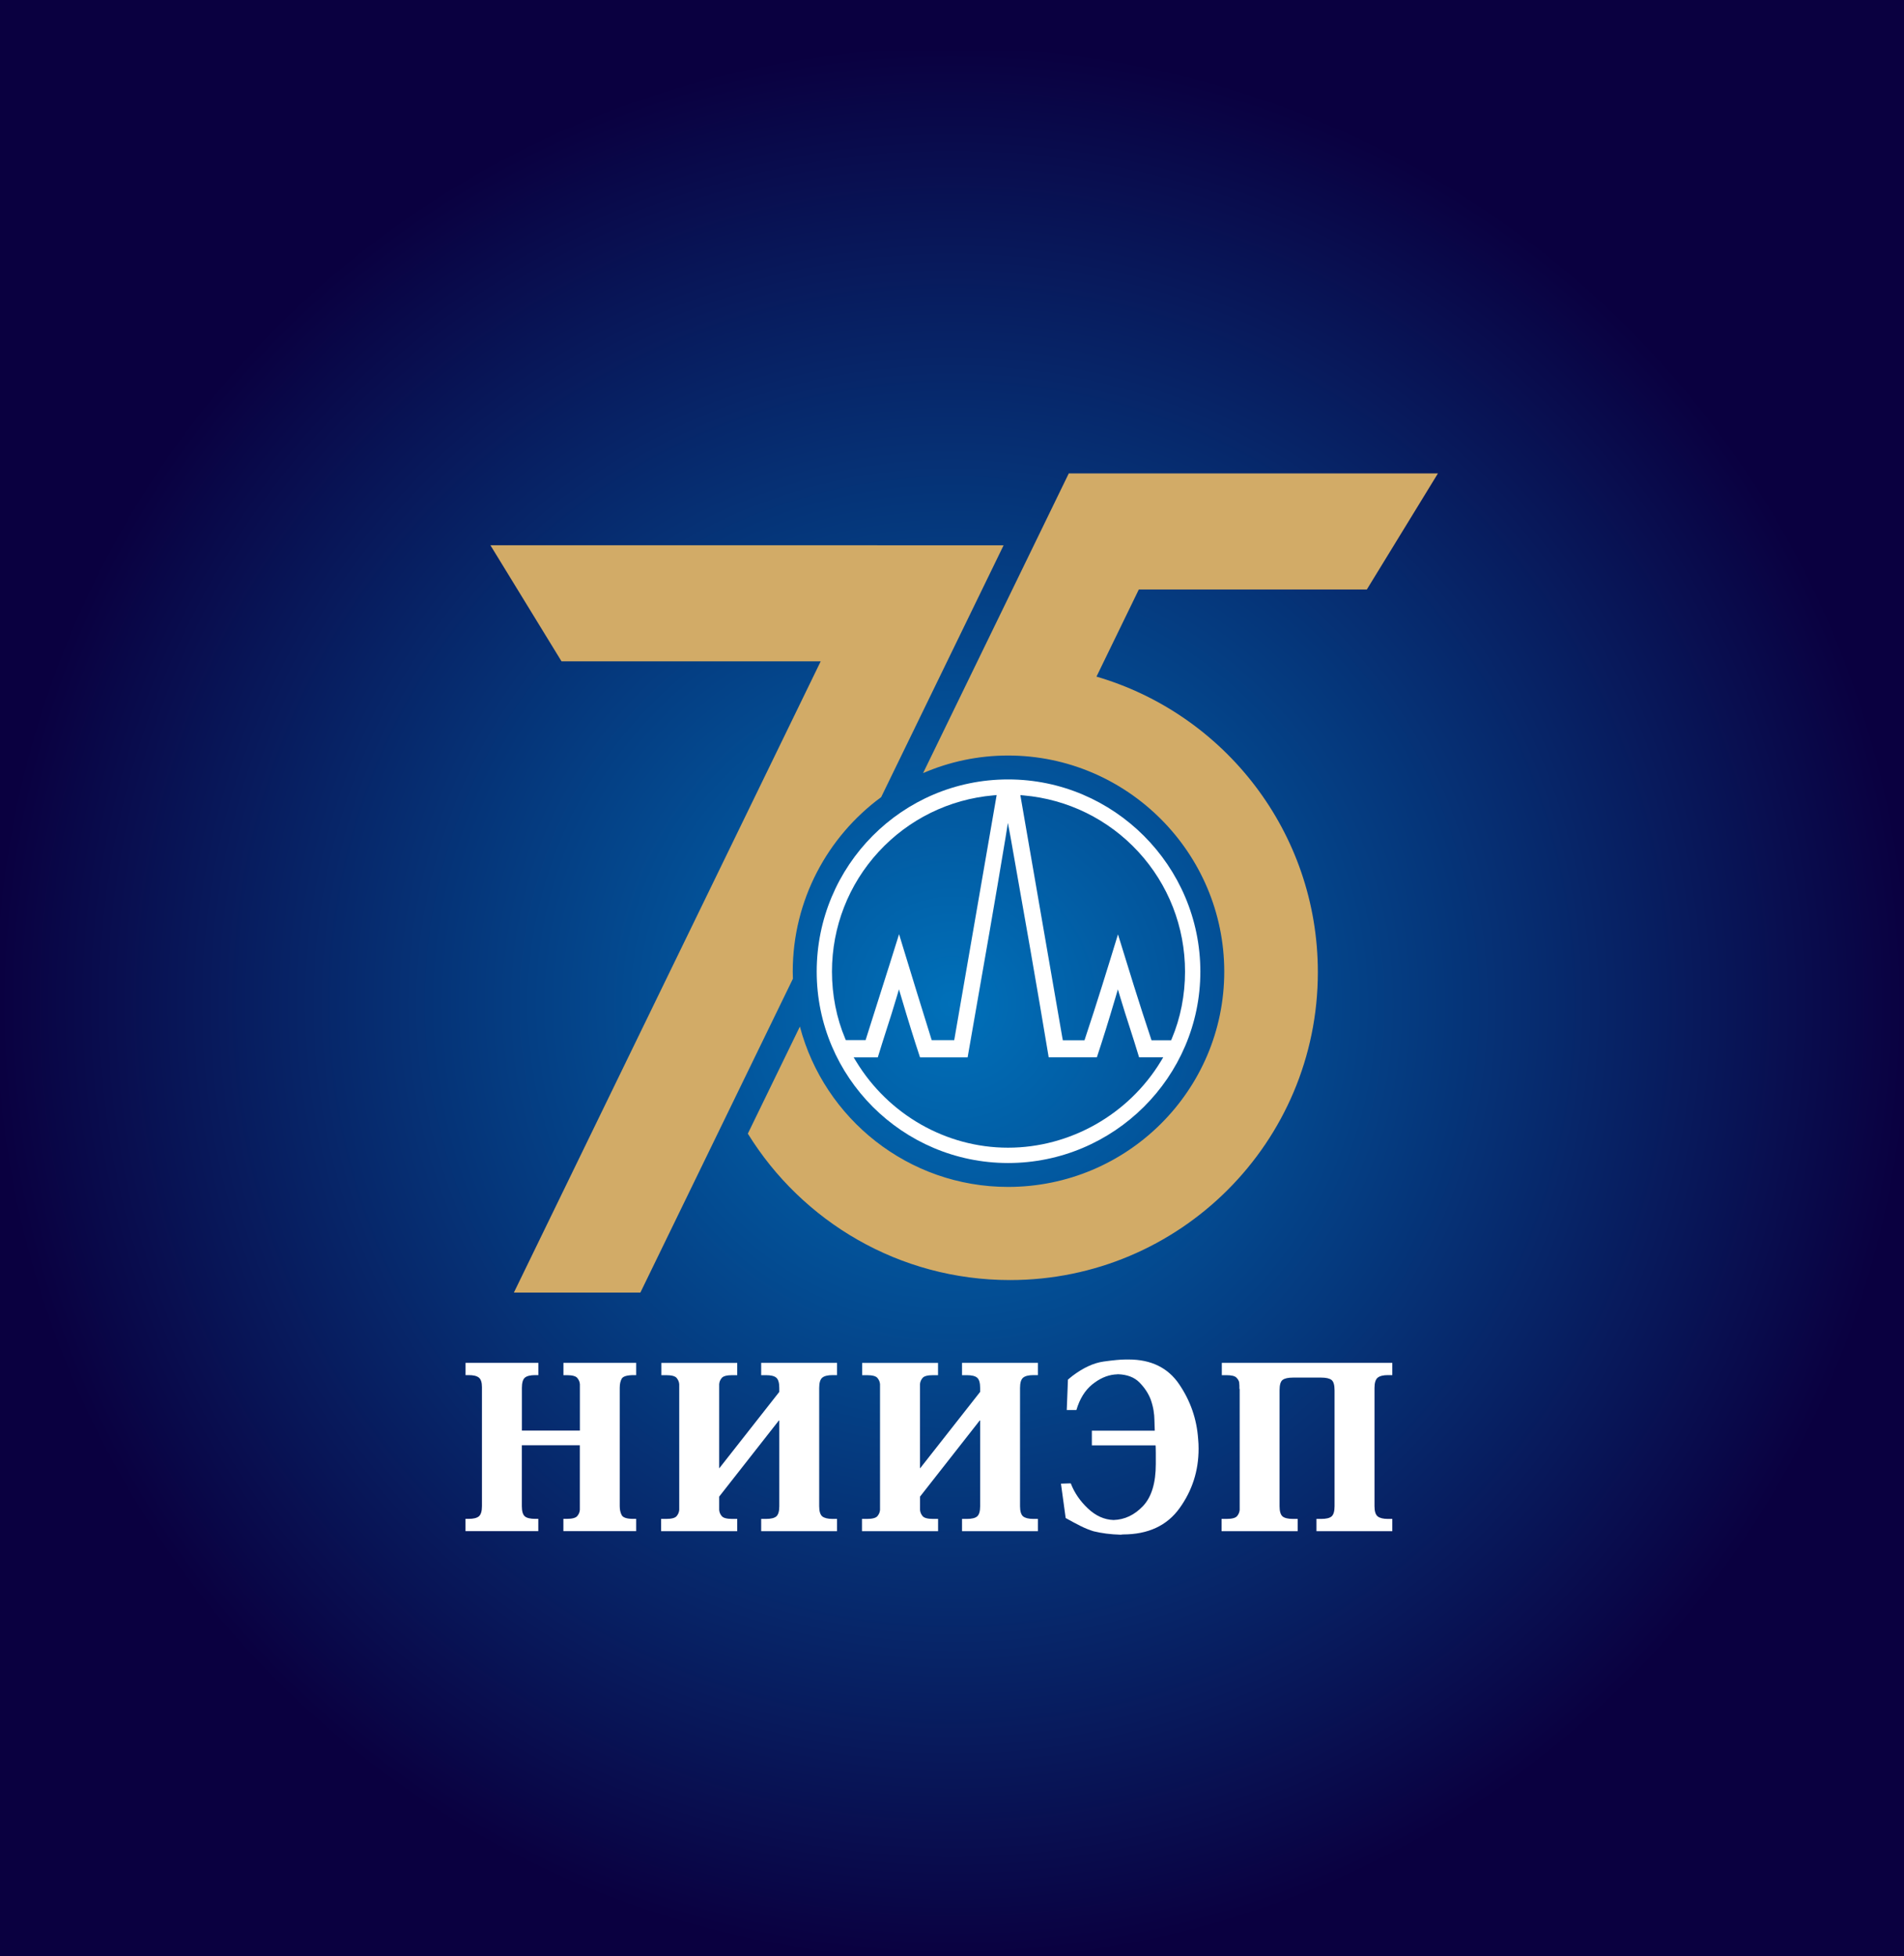 <?xml version="1.0" encoding="UTF-8"?> <svg xmlns="http://www.w3.org/2000/svg" width="368" height="378" viewBox="0 0 368 378" fill="none"><rect x="0" y="0" width="368" height="378" fill="#333333" stroke="none"/><g clip-path="url(#clip0_265_15)"><rect width="368" height="378" fill="#0A0040"></rect><rect x="-0.08" y="9.92" width="368.16" height="368.16" fill="url(#paint0_radial_265_15)"></rect><path fill-rule="evenodd" clip-rule="evenodd" d="M211.92 130.76C236.65 137.98 254.71 160.82 254.71 187.88C254.71 220.74 228.07 247.38 195.21 247.38C173.79 247.38 155.02 236.06 144.54 219.08L154.6 198.39C159.3 216.2 175.56 229.38 194.84 229.38C217.88 229.38 236.62 210.72 236.62 187.78C236.62 164.84 217.88 146.01 194.84 146.01C189.01 146.01 183.46 147.22 178.41 149.41L206.57 91.49H277.92L264.18 113.92H220.11L211.92 130.77V130.76Z" fill="#D2AB67"></path><path fill-rule="evenodd" clip-rule="evenodd" d="M169.52 105.39H193.97L170.31 154.05C159.96 161.66 153.22 173.94 153.22 187.77C153.22 188.23 153.23 188.69 153.25 189.15L123.77 249.8H99.32L158.62 127.81H108.53L94.79 105.38H169.52V105.39Z" fill="#D2AB67"></path><path d="M187.02 204.34L188 198.72C190.12 186.62 192.32 174.11 194.35 161.86L194.8 159.04L195.33 161.85C198 176.92 200.4 190.54 202.69 204.33H212C213.13 200.92 214.25 197.35 215.59 192.8L216.06 191.2L216.54 192.8C217.11 194.71 217.72 196.62 218.32 198.47C218.93 200.38 219.57 202.35 220.16 204.33H224.83L224.37 205.09C218.12 215.4 206.8 221.8 194.83 221.8C182.86 221.8 171.7 215.4 165.45 205.09L164.99 204.34H169.66C170.21 202.53 170.78 200.73 171.34 198.99C171.99 196.98 172.66 194.9 173.27 192.81L173.75 191.2L174.23 192.81C175.55 197.27 176.66 200.84 177.82 204.34H187H187.02ZM205.34 200.62C201.34 177.47 197.32 154.3 197.32 154.3L197.21 153.66L197.85 153.72C206.34 154.46 214.21 158.32 220 164.6C225.83 170.92 229.04 179.15 229.04 187.78C229.04 192.29 228.16 196.77 226.48 200.74L226.35 201.04H222.56L222.45 200.7C220.2 193.97 218.03 186.92 216.08 180.57C214.07 187.14 211.94 194.05 209.72 200.7L209.61 201.04H205.42L205.35 200.63L205.34 200.62ZM163.36 200.73C161.68 196.76 160.8 192.28 160.8 187.77C160.8 179.14 164.01 170.91 169.84 164.59C175.63 158.31 183.5 154.45 191.99 153.71L192.63 153.65L192.52 154.29C192.52 154.29 188.52 177.47 184.5 200.61L184.43 201.02H180.08L179.97 200.67C178.1 194.7 176.21 188.54 174.39 182.58L173.77 180.54C172.57 184.41 171.33 188.3 170.13 192.08C169.21 194.96 168.3 197.82 167.41 200.66L167.3 201.01H163.48L163.35 200.71L163.36 200.73ZM157.85 187.77C157.85 208.16 174.45 224.76 194.85 224.76C215.25 224.76 232 208.17 232 187.77C232 167.37 215.33 150.63 194.85 150.63C174.37 150.63 157.85 167.29 157.85 187.77Z" fill="white"></path><path d="M108.9 263.39V265.76H109.54C110.6 265.76 111.28 265.94 111.58 266.3C111.88 266.66 112.05 267.07 112.08 267.51V276.47H100.87V268.22C100.87 267.24 101.06 266.58 101.44 266.25C101.82 265.92 102.49 265.75 103.46 265.75H104.05V263.38H89.98V265.75H90.57C91.48 265.75 92.13 265.9 92.54 266.22C92.95 266.54 93.15 267.16 93.15 268.07V291.07C93.15 292.05 92.95 292.7 92.56 293.04C92.16 293.37 91.5 293.53 90.56 293.53H89.97V295.9H104.04V293.53H103.45C102.48 293.53 101.8 293.36 101.43 293.04C101.05 292.7 100.86 292.05 100.86 291.07V279.31H112.07V291.78C112.04 292.22 111.88 292.63 111.57 292.99C111.27 293.35 110.59 293.53 109.53 293.53H108.89V295.9H122.96V293.53H122.37C121.16 293.53 120.43 293.29 120.17 292.82C119.91 292.34 119.78 291.76 119.78 291.07V268.21C119.78 267.48 119.91 266.89 120.17 266.43C120.43 265.98 121.22 265.75 122.55 265.75H122.96V263.38H108.89L108.9 263.39ZM147.12 263.39V265.76H148.03C149 265.76 149.67 265.92 150.05 266.26C150.43 266.59 150.62 267.25 150.62 268.23V268.99L139.04 283.73H139V267.51C139.03 267.07 139.19 266.66 139.5 266.3C139.8 265.94 140.48 265.76 141.54 265.76H142.49V263.39H127.83V265.76H128.74C129.8 265.76 130.48 265.94 130.78 266.3C131.08 266.66 131.25 267.07 131.28 267.51V291.79C131.25 292.23 131.08 292.64 130.78 293C130.48 293.36 129.8 293.54 128.74 293.54H127.78V295.91H142.49V293.54H141.54C140.48 293.54 139.8 293.36 139.5 293C139.19 292.64 139.03 292.23 139 291.79V289.23L150.53 274.53H150.62V291.08C150.62 292.06 150.43 292.71 150.05 293.05C149.67 293.38 149 293.54 148.03 293.54H147.12V295.91H161.78V293.54H160.92C159.98 293.54 159.32 293.37 158.92 293.05C158.53 292.71 158.33 292.06 158.33 291.08V268.22C158.33 267.24 158.53 266.58 158.92 266.25C159.31 265.92 159.98 265.75 160.92 265.75H161.78V263.38H147.12V263.39ZM185.94 263.39V265.76H186.85C187.82 265.76 188.49 265.92 188.87 266.26C189.25 266.59 189.44 267.25 189.44 268.23V268.99L177.86 283.73H177.81V267.51C177.84 267.07 178.01 266.66 178.31 266.3C178.61 265.94 179.29 265.76 180.35 265.76H181.3V263.39H166.64V265.76H167.55C168.61 265.76 169.29 265.94 169.59 266.3C169.89 266.66 170.06 267.07 170.09 267.51V291.79C170.06 292.23 169.89 292.64 169.59 293C169.29 293.36 168.6 293.54 167.55 293.54H166.6V295.91H181.31V293.54H180.36C179.3 293.54 178.62 293.36 178.32 293C178.02 292.64 177.85 292.23 177.82 291.79V289.23L189.35 274.53H189.44V291.08C189.44 292.06 189.25 292.71 188.87 293.05C188.49 293.38 187.82 293.54 186.85 293.54H185.94V295.91H200.6V293.54H199.74C198.8 293.54 198.14 293.37 197.74 293.05C197.35 292.71 197.15 292.06 197.15 291.08V268.22C197.15 267.24 197.35 266.58 197.74 266.25C198.13 265.92 198.8 265.75 199.74 265.75H200.6V263.38H185.94V263.39ZM236.15 263.39V265.76H237.01C237.98 265.76 238.62 265.91 238.94 266.2C239.26 266.51 239.45 266.83 239.51 267.18C239.51 267.31 239.51 267.42 239.53 267.51C239.55 267.61 239.55 267.7 239.55 267.79V268.41H239.6V291.79C239.57 292.23 239.4 292.64 239.1 293C238.79 293.36 238.11 293.54 237.05 293.54H236.1V295.91H250.81V293.54H249.9C248.93 293.54 248.26 293.37 247.88 293.05C247.5 292.71 247.31 292.06 247.31 291.08V268.69C247.31 267.65 247.5 266.97 247.9 266.68C248.29 266.38 248.96 266.23 249.9 266.23H255.35C256.29 266.23 256.95 266.38 257.35 266.68C257.74 266.98 257.94 267.65 257.94 268.69V291.08C257.94 292.06 257.75 292.71 257.37 293.05C256.99 293.38 256.32 293.54 255.35 293.54H254.44V295.91H269.1V293.54H268.24C267.33 293.54 266.67 293.37 266.27 293.05C265.86 292.71 265.66 292.06 265.66 291.08V268.22C265.66 267.24 265.87 266.58 266.27 266.25C266.68 265.92 267.34 265.75 268.24 265.75H269.1V263.38H236.14L236.15 263.39ZM217.58 262.73C216.64 262.73 215.21 262.86 213.29 263.13C211.37 263.4 209.36 264.33 207.27 265.91C207.12 266.04 206.97 266.15 206.84 266.26C206.7 266.37 206.56 266.49 206.41 266.62L206.18 272.5H208.04C208.68 270.35 209.69 268.71 211.08 267.57C212.47 266.44 213.93 265.78 215.44 265.63C215.56 265.63 215.68 265.63 215.78 265.61C215.89 265.59 215.99 265.58 216.08 265.58C217.86 265.64 219.25 266.17 220.23 267.17C221.21 268.16 221.93 269.25 222.39 270.42C222.66 271.18 222.85 271.91 222.96 272.6C223.07 273.3 223.12 273.88 223.12 274.35L223.19 276.49H211.03V279.33H223.35C223.35 279.45 223.37 279.57 223.37 279.69C223.39 280.05 223.39 280.41 223.39 280.76V282.94C223.39 286.61 222.56 289.31 220.92 291.05C219.27 292.79 217.37 293.69 215.22 293.75C213.43 293.69 211.78 292.95 210.27 291.52C208.76 290.1 207.65 288.48 206.96 286.68H206.51L205.06 286.73L205.97 293.37C207.03 293.97 207.99 294.48 208.85 294.91C209.71 295.34 210.55 295.68 211.37 295.93C212.16 296.12 212.97 296.27 213.82 296.38C214.67 296.49 215.59 296.56 216.59 296.59L217.04 296.54C221.91 296.54 225.57 294.84 228 291.44C230.44 288.04 231.66 284.23 231.66 279.99C231.66 279.67 231.66 279.35 231.64 279.02C231.62 278.69 231.6 278.37 231.57 278.05C231.3 274.22 230.08 270.72 227.91 267.52C225.75 264.33 222.49 262.73 218.13 262.73H217.59H217.58Z" fill="white"></path></g><defs><radialGradient id="paint0_radial_265_15" cx="0" cy="0" r="1" gradientUnits="userSpaceOnUse" gradientTransform="translate(184 194) rotate(90) scale(184.08)"><stop stop-color="#0070B9"></stop><stop offset="1" stop-color="#0A0040"></stop></radialGradient><clipPath id="clip0_265_15"><rect width="368" height="378" fill="white"></rect></clipPath></defs></svg> 